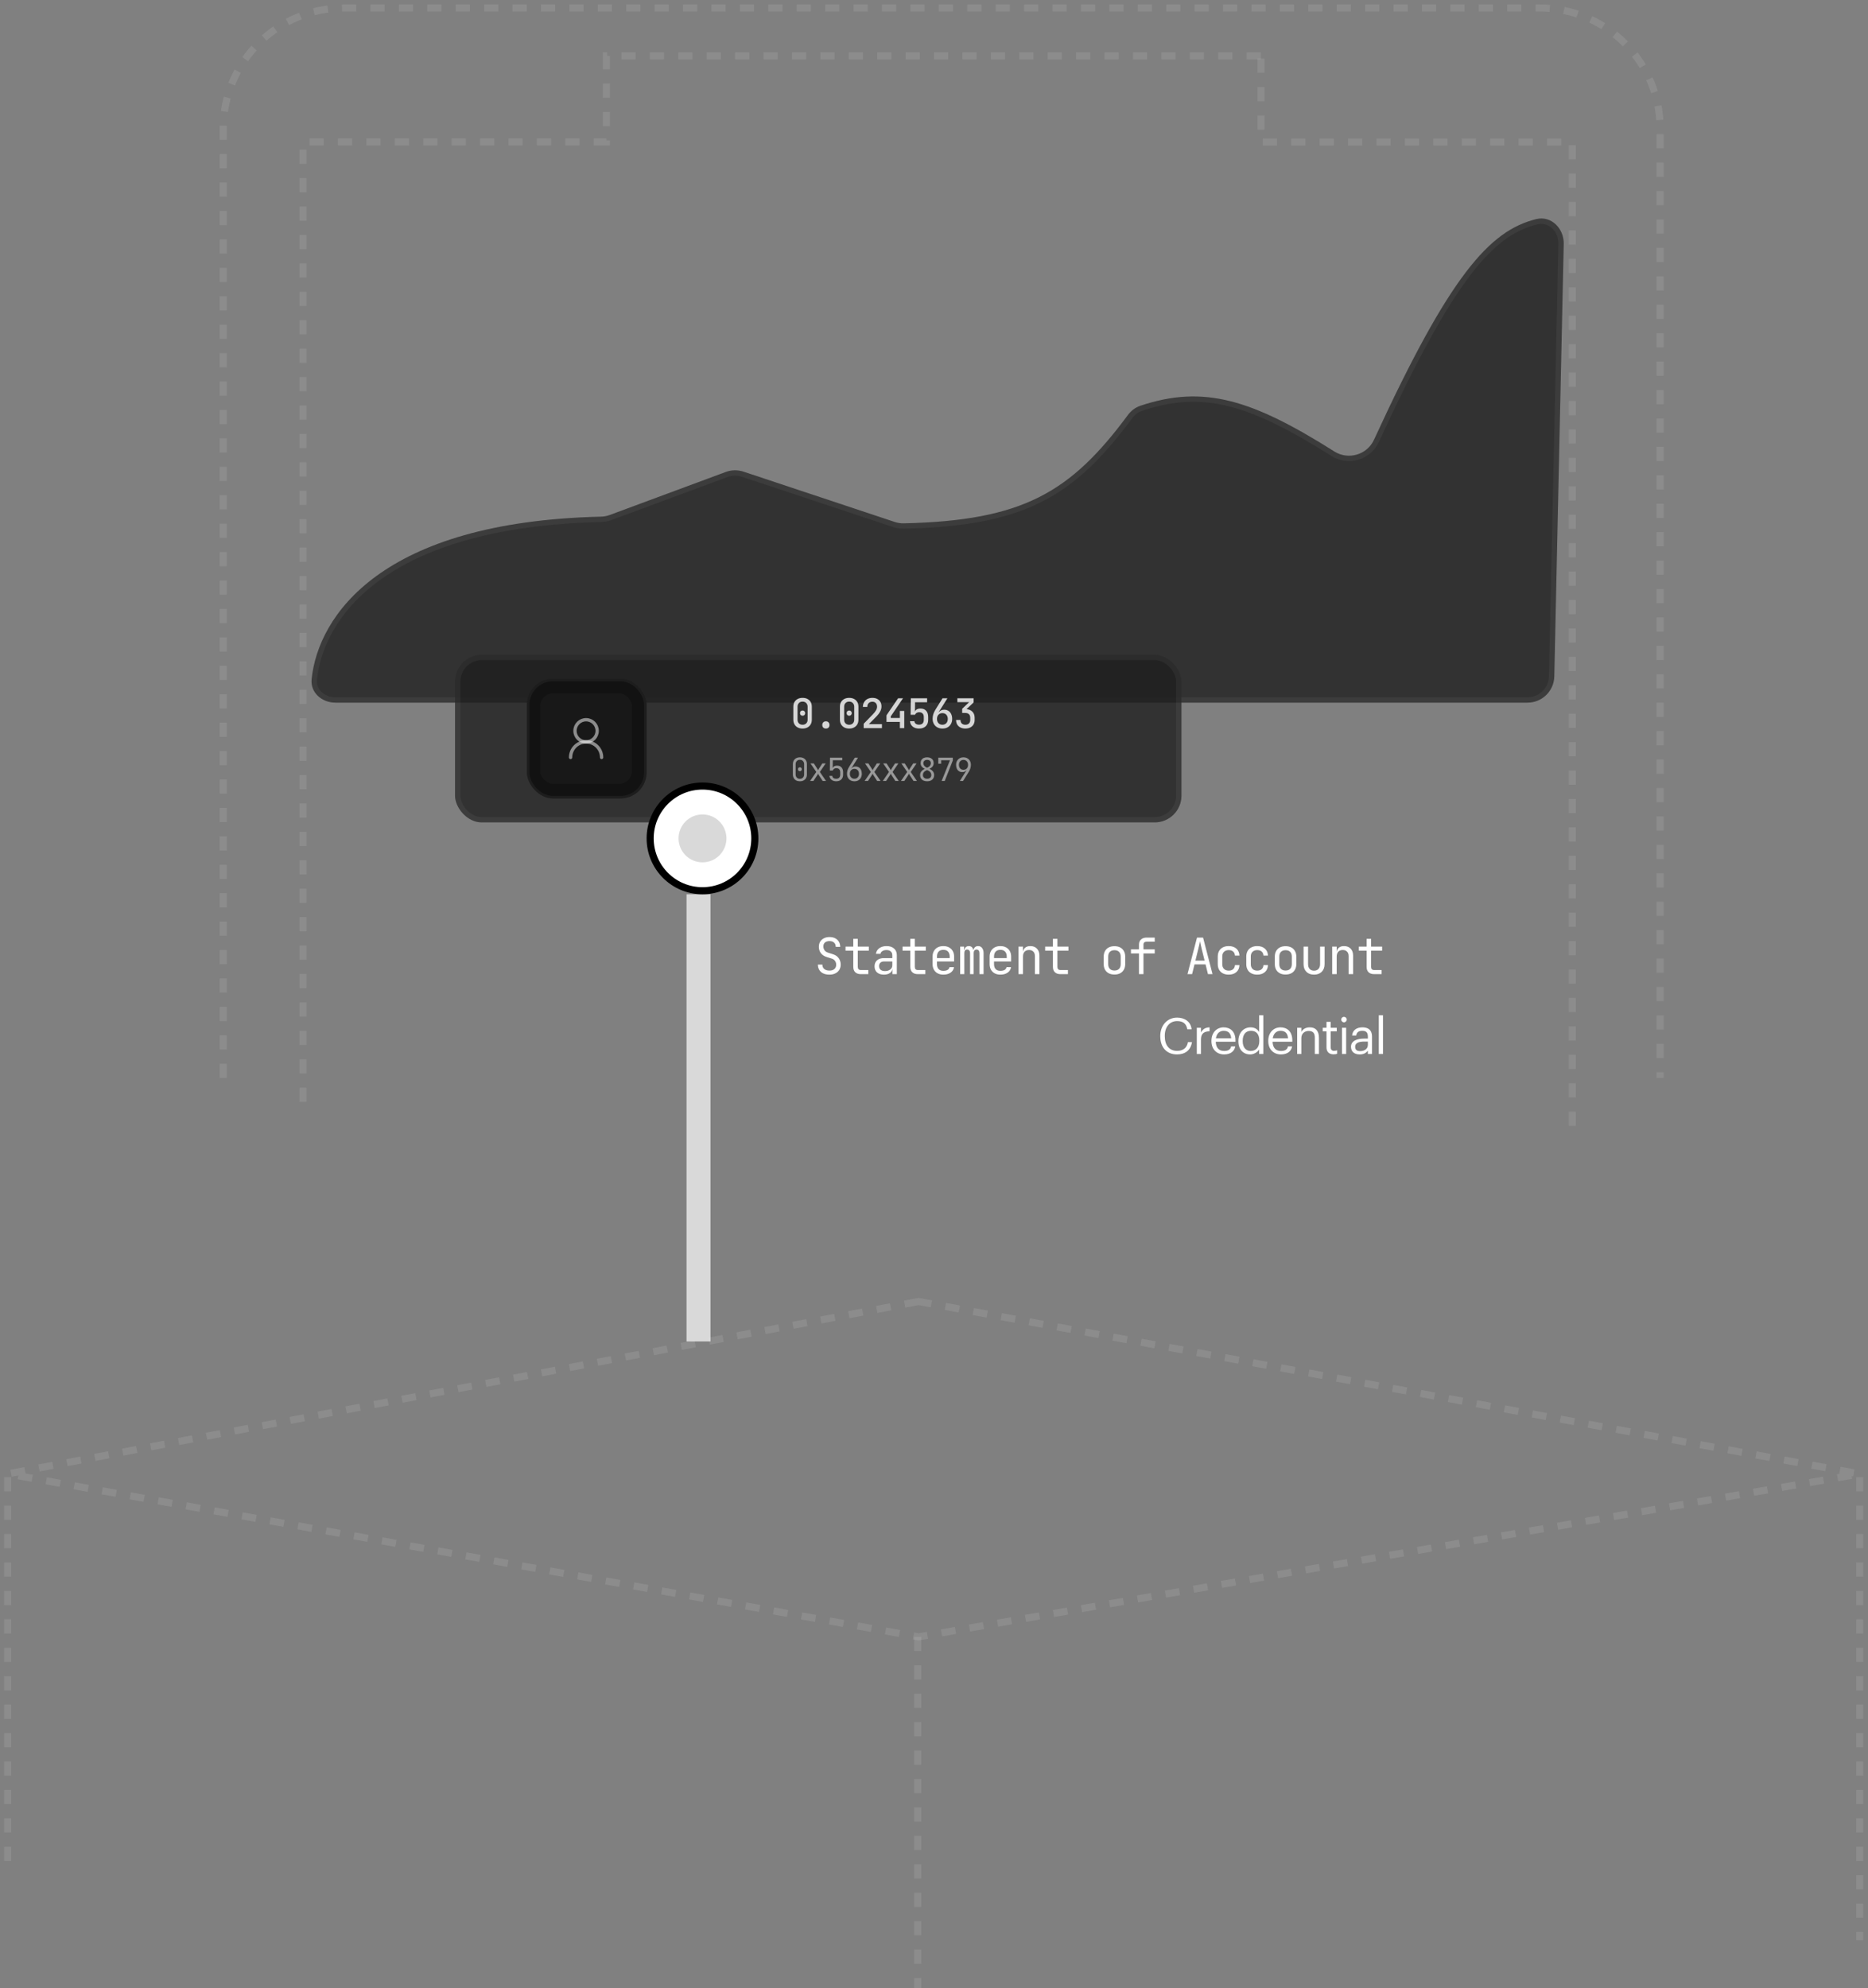 <svg width="234" height="249" viewBox="0 0 234 249" fill="none" xmlns="http://www.w3.org/2000/svg">
<rect x="0" y="0" width="234" height="249" fill="#808080" stroke="none"/>
<path d="M232.961 185V243M0.961 185V234.542" stroke="white" stroke-opacity="0.1" stroke-width="0.889" stroke-dasharray="1.78 1.78"/>
<path d="M114.961 205V249" stroke="white" stroke-opacity="0.1" stroke-width="0.889" stroke-dasharray="1.78 1.78"/>
<path d="M27.961 135V16.106C27.961 7.763 34.724 1 43.067 1H192.855C201.198 1 207.961 7.763 207.961 16.106V135" stroke="white" stroke-opacity="0.1" stroke-width="0.889" stroke-dasharray="1.78 1.78"/>
<path d="M37.961 138V17.774H75.961V7H158" stroke="white" stroke-opacity="0.1" stroke-width="0.889" stroke-dasharray="1.78 1.78"/>
<path d="M196.961 141V17.791H157.961V6" stroke="white" stroke-opacity="0.1" stroke-width="0.889" stroke-dasharray="1.78 1.78"/>
<rect x="86" y="112" width="3" height="56" fill="#D9D9D9"/>
<path d="M115.067 163L0.961 184.59L115.067 205L232.961 184.59L115.067 163Z" stroke="white" stroke-opacity="0.1" stroke-width="0.889" stroke-dasharray="1.78 1.78"/>
<path d="M191.348 88H42.011C40.321 88 38.861 86.734 39.036 85.053C39.862 77.136 47.734 65.346 75.26 64.708C75.638 64.7 76.025 64.629 76.38 64.498L90.915 59.109C91.631 58.844 92.416 58.831 93.141 59.072L112.09 65.373C112.449 65.492 112.832 65.551 113.21 65.542C128.09 65.212 134.096 61.691 141.286 51.981C141.679 51.449 142.216 51.031 142.843 50.82C150.826 48.139 156.911 50.08 167.151 56.544C168.904 57.651 171.251 56.961 172.117 55.078C181.558 34.541 186.569 28.881 192.447 27.439C194.318 26.98 195.926 28.62 195.884 30.547L194.703 84.717C194.663 86.542 193.173 88 191.348 88Z" fill="#1E1E1E" fill-opacity="0.8"/>
<path d="M192.526 27.765C194.128 27.372 195.586 28.774 195.548 30.539L194.367 84.71C194.331 86.352 192.99 87.664 191.348 87.664H42.011C40.467 87.664 39.221 86.521 39.37 85.088C39.773 81.224 41.898 76.383 47.333 72.422C52.773 68.458 61.549 65.362 75.268 65.044C75.681 65.034 76.105 64.958 76.497 64.812L91.032 59.424C91.677 59.185 92.383 59.174 93.035 59.391L111.983 65.691C112.379 65.823 112.801 65.887 113.218 65.878C120.679 65.713 125.958 64.747 130.282 62.579C134.61 60.41 137.947 57.055 141.556 52.181C141.914 51.697 142.396 51.324 142.95 51.138C146.886 49.816 150.337 49.637 154.068 50.578C157.814 51.523 161.859 53.6 166.972 56.828C168.895 58.042 171.471 57.287 172.422 55.218C177.141 44.953 180.741 38.432 183.885 34.301C187.021 30.179 189.684 28.462 192.526 27.765Z" stroke="white" stroke-opacity="0.05" stroke-width="0.671"/>
<rect x="57" y="82" width="91" height="21" rx="3.356" fill="#1E1E1E" fill-opacity="0.8"/>
<rect x="57.336" y="82.336" width="90.329" height="20.329" rx="3.021" stroke="white" stroke-opacity="0.05" stroke-width="0.671"/>
<rect x="66" y="85" width="15" height="15" rx="3.261" fill="#121212"/>
<rect x="66.163" y="85.163" width="14.674" height="14.674" rx="3.098" stroke="white" stroke-opacity="0.05" stroke-width="0.326"/>
<rect x="67.668" y="86.833" width="11.5" height="11.333" rx="1.63" fill="#181818"/>
<path d="M74.805 91.527C74.805 90.76 74.183 90.138 73.416 90.138C72.649 90.138 72.027 90.76 72.027 91.527C72.027 92.294 72.649 92.915 73.416 92.915C74.183 92.915 74.805 92.294 74.805 91.527Z" stroke="white" stroke-opacity="0.5" stroke-width="0.417" stroke-linecap="round" stroke-linejoin="round"/>
<path d="M75.362 94.861C75.362 93.787 74.491 92.916 73.417 92.916C72.343 92.916 71.473 93.787 71.473 94.861" stroke="white" stroke-opacity="0.5" stroke-width="0.417" stroke-linecap="round" stroke-linejoin="round"/>
<path d="M100.537 91.244C100.302 91.244 100.097 91.198 99.922 91.105C99.752 91.013 99.618 90.885 99.523 90.721C99.427 90.553 99.379 90.359 99.379 90.137V88.507C99.379 88.282 99.425 88.087 99.518 87.923C99.613 87.759 99.748 87.631 99.922 87.539C100.097 87.446 100.302 87.4 100.537 87.4C100.776 87.4 100.981 87.446 101.152 87.539C101.327 87.631 101.46 87.759 101.552 87.923C101.648 88.087 101.695 88.282 101.695 88.507V90.137C101.695 90.359 101.648 90.553 101.552 90.721C101.456 90.885 101.321 91.013 101.147 91.105C100.976 91.198 100.773 91.244 100.537 91.244ZM100.537 90.767C100.729 90.767 100.881 90.709 100.993 90.593C101.11 90.477 101.168 90.325 101.168 90.137V88.507C101.168 88.319 101.11 88.167 100.993 88.051C100.881 87.935 100.729 87.877 100.537 87.877C100.346 87.877 100.192 87.935 100.076 88.051C99.963 88.167 99.907 88.319 99.907 88.507V90.137C99.907 90.325 99.963 90.477 100.076 90.593C100.192 90.709 100.346 90.767 100.537 90.767ZM100.537 89.64C100.442 89.64 100.363 89.609 100.302 89.547C100.244 89.486 100.215 89.406 100.215 89.307C100.215 89.211 100.244 89.134 100.302 89.076C100.363 89.014 100.442 88.984 100.537 88.984C100.633 88.984 100.71 89.014 100.768 89.076C100.829 89.134 100.86 89.211 100.86 89.307C100.86 89.406 100.829 89.486 100.768 89.547C100.71 89.609 100.633 89.64 100.537 89.64ZM103.456 91.244C103.32 91.244 103.21 91.204 103.128 91.126C103.046 91.044 103.005 90.934 103.005 90.798C103.005 90.658 103.046 90.547 103.128 90.465C103.21 90.379 103.32 90.337 103.456 90.337C103.596 90.337 103.706 90.379 103.784 90.465C103.866 90.547 103.907 90.658 103.907 90.798C103.907 90.934 103.866 91.044 103.784 91.126C103.706 91.204 103.596 91.244 103.456 91.244ZM106.375 91.244C106.14 91.244 105.935 91.198 105.76 91.105C105.59 91.013 105.456 90.885 105.361 90.721C105.265 90.553 105.217 90.359 105.217 90.137V88.507C105.217 88.282 105.263 88.087 105.356 87.923C105.451 87.759 105.586 87.631 105.76 87.539C105.935 87.446 106.14 87.4 106.375 87.4C106.614 87.4 106.819 87.446 106.99 87.539C107.164 87.631 107.298 87.759 107.39 87.923C107.486 88.087 107.533 88.282 107.533 88.507V90.137C107.533 90.359 107.486 90.553 107.39 90.721C107.294 90.885 107.159 91.013 106.985 91.105C106.814 91.198 106.611 91.244 106.375 91.244ZM106.375 90.767C106.567 90.767 106.719 90.709 106.831 90.593C106.948 90.477 107.006 90.325 107.006 90.137V88.507C107.006 88.319 106.948 88.167 106.831 88.051C106.719 87.935 106.567 87.877 106.375 87.877C106.184 87.877 106.03 87.935 105.914 88.051C105.801 88.167 105.745 88.319 105.745 88.507V90.137C105.745 90.325 105.801 90.477 105.914 90.593C106.03 90.709 106.184 90.767 106.375 90.767ZM106.375 89.64C106.28 89.64 106.201 89.609 106.14 89.547C106.081 89.486 106.052 89.406 106.052 89.307C106.052 89.211 106.081 89.134 106.14 89.076C106.201 89.014 106.28 88.984 106.375 88.984C106.471 88.984 106.548 89.014 106.606 89.076C106.667 89.134 106.698 89.211 106.698 89.307C106.698 89.406 106.667 89.486 106.606 89.547C106.548 89.609 106.471 89.64 106.375 89.64ZM108.192 91.192V90.644L109.351 89.45C109.528 89.266 109.658 89.1 109.74 88.953C109.825 88.803 109.868 88.654 109.868 88.507C109.868 88.316 109.815 88.165 109.709 88.056C109.607 87.947 109.465 87.892 109.284 87.892C109.086 87.892 108.929 87.95 108.813 88.066C108.7 88.179 108.643 88.335 108.643 88.533H108.09C108.097 88.3 108.15 88.101 108.249 87.933C108.348 87.762 108.486 87.631 108.664 87.539C108.842 87.446 109.05 87.4 109.289 87.4C109.518 87.4 109.718 87.445 109.889 87.534C110.06 87.622 110.191 87.747 110.283 87.908C110.376 88.068 110.422 88.258 110.422 88.476C110.422 88.698 110.364 88.915 110.247 89.127C110.135 89.339 109.948 89.575 109.689 89.834L108.843 90.69H110.478V91.192H108.192ZM112.726 91.192V90.413H111.05V89.583L112.505 87.451H113.12L111.583 89.716V89.916H112.726V89.04H113.274V91.192H112.726ZM115.122 91.244C114.797 91.244 114.534 91.162 114.333 90.998C114.131 90.83 114.018 90.606 113.995 90.326H114.543C114.56 90.463 114.618 90.569 114.717 90.644C114.816 90.719 114.953 90.757 115.127 90.757C115.322 90.757 115.469 90.706 115.568 90.603C115.67 90.497 115.722 90.35 115.722 90.162V89.799C115.722 89.607 115.672 89.46 115.573 89.358C115.474 89.252 115.327 89.199 115.132 89.199C115.009 89.199 114.903 89.228 114.814 89.286C114.726 89.341 114.661 89.418 114.62 89.517H114.071L114.097 87.451H116.137V87.954H114.625L114.615 89.117H114.758L114.609 89.25C114.609 89.09 114.673 88.963 114.799 88.871C114.926 88.779 115.095 88.733 115.306 88.733C115.61 88.733 115.846 88.827 116.014 89.014C116.184 89.199 116.27 89.46 116.27 89.799V90.162C116.27 90.494 116.169 90.757 115.967 90.951C115.766 91.146 115.484 91.244 115.122 91.244ZM118.056 91.244C117.81 91.244 117.595 91.192 117.411 91.09C117.226 90.987 117.083 90.844 116.98 90.659C116.878 90.472 116.826 90.256 116.826 90.014C116.826 89.829 116.854 89.645 116.908 89.46C116.966 89.272 117.048 89.093 117.154 88.922L118.067 87.451H118.681L117.595 89.173L117.621 89.189C117.689 89.09 117.78 89.014 117.892 88.963C118.008 88.909 118.137 88.881 118.277 88.881C118.478 88.881 118.654 88.929 118.804 89.025C118.955 89.12 119.071 89.255 119.153 89.43C119.235 89.6 119.276 89.804 119.276 90.039C119.276 90.278 119.225 90.489 119.122 90.67C119.02 90.851 118.878 90.993 118.697 91.095C118.516 91.194 118.302 91.244 118.056 91.244ZM118.051 90.767C118.256 90.767 118.42 90.7 118.543 90.567C118.666 90.434 118.728 90.258 118.728 90.039C118.728 89.821 118.666 89.645 118.543 89.511C118.42 89.378 118.256 89.312 118.051 89.312C117.846 89.312 117.682 89.378 117.559 89.511C117.436 89.645 117.375 89.821 117.375 90.039C117.375 90.258 117.436 90.434 117.559 90.567C117.682 90.7 117.846 90.767 118.051 90.767ZM120.924 91.244C120.688 91.244 120.483 91.199 120.309 91.11C120.135 91.022 120 90.897 119.904 90.736C119.812 90.572 119.766 90.383 119.766 90.168H120.319C120.319 90.355 120.372 90.502 120.478 90.608C120.588 90.714 120.738 90.767 120.929 90.767C121.124 90.767 121.274 90.712 121.38 90.603C121.486 90.494 121.539 90.349 121.539 90.168V89.891C121.539 89.699 121.486 89.552 121.38 89.45C121.274 89.344 121.124 89.291 120.929 89.291H120.529V88.769L121.401 87.938H119.925V87.451H121.964V87.974L120.934 88.943V88.809C121.29 88.809 121.571 88.907 121.78 89.102C121.988 89.296 122.092 89.558 122.092 89.886V90.168C122.092 90.383 122.045 90.572 121.949 90.736C121.853 90.897 121.717 91.022 121.539 91.11C121.365 91.199 121.16 91.244 120.924 91.244Z" fill="white" fill-opacity="0.8"/>
<path d="M100.199 97.848C100.021 97.848 99.865 97.813 99.732 97.744C99.601 97.672 99.5 97.572 99.428 97.444C99.356 97.313 99.32 97.161 99.32 96.988V95.709C99.32 95.533 99.356 95.381 99.428 95.253C99.5 95.125 99.601 95.027 99.732 94.957C99.865 94.885 100.021 94.849 100.199 94.849C100.38 94.849 100.536 94.885 100.667 94.957C100.798 95.027 100.899 95.125 100.971 95.253C101.043 95.381 101.079 95.533 101.079 95.709V96.988C101.079 97.161 101.043 97.313 100.971 97.444C100.899 97.572 100.796 97.672 100.663 97.744C100.532 97.813 100.378 97.848 100.199 97.848ZM100.199 97.54C100.359 97.54 100.487 97.489 100.583 97.388C100.682 97.284 100.731 97.151 100.731 96.988V95.709C100.731 95.546 100.682 95.414 100.583 95.313C100.487 95.209 100.359 95.157 100.199 95.157C100.039 95.157 99.91 95.209 99.811 95.313C99.716 95.414 99.668 95.546 99.668 95.709V96.988C99.668 97.151 99.716 97.284 99.811 97.388C99.91 97.489 100.039 97.54 100.199 97.54ZM100.199 96.584C100.127 96.584 100.069 96.562 100.023 96.516C99.981 96.471 99.959 96.411 99.959 96.337C99.959 96.265 99.981 96.207 100.023 96.165C100.069 96.119 100.127 96.097 100.199 96.097C100.271 96.097 100.329 96.119 100.371 96.165C100.416 96.207 100.439 96.265 100.439 96.337C100.439 96.411 100.416 96.471 100.371 96.516C100.329 96.562 100.271 96.584 100.199 96.584ZM101.477 97.808L102.256 96.676L101.525 95.609H101.949L102.384 96.288C102.403 96.318 102.42 96.35 102.436 96.385C102.455 96.419 102.47 96.447 102.48 96.468C102.488 96.447 102.5 96.419 102.516 96.385C102.535 96.35 102.554 96.318 102.572 96.288L103.012 95.609H103.432L102.7 96.68L103.476 97.808H103.052L102.58 97.088C102.562 97.059 102.543 97.025 102.524 96.988C102.508 96.948 102.494 96.916 102.48 96.892C102.47 96.916 102.454 96.948 102.432 96.988C102.414 97.025 102.394 97.059 102.372 97.088L101.897 97.808H101.477ZM104.745 97.848C104.508 97.848 104.314 97.786 104.162 97.664C104.01 97.541 103.921 97.376 103.894 97.168H104.254C104.267 97.283 104.316 97.372 104.402 97.436C104.487 97.497 104.603 97.528 104.749 97.528C104.917 97.528 105.043 97.483 105.125 97.392C105.21 97.301 105.253 97.173 105.253 97.008V96.724C105.253 96.559 105.21 96.431 105.125 96.341C105.043 96.25 104.919 96.205 104.753 96.205C104.649 96.205 104.559 96.233 104.482 96.288C104.404 96.342 104.348 96.414 104.314 96.504H103.954L103.974 94.889H105.509V95.217H104.322L104.31 96.189H104.422L104.31 96.293C104.31 96.167 104.359 96.069 104.458 95.997C104.559 95.925 104.693 95.889 104.861 95.889C105.098 95.886 105.282 95.959 105.413 96.109C105.546 96.255 105.613 96.46 105.613 96.724V97.008C105.613 97.267 105.537 97.472 105.385 97.624C105.233 97.773 105.02 97.848 104.745 97.848ZM107.034 97.848C106.848 97.848 106.684 97.809 106.543 97.732C106.404 97.652 106.296 97.541 106.219 97.4C106.142 97.259 106.103 97.095 106.103 96.908C106.103 96.762 106.123 96.618 106.163 96.476C106.206 96.335 106.268 96.199 106.351 96.069L107.082 94.889H107.482L106.655 96.217L106.671 96.229C106.721 96.154 106.791 96.097 106.878 96.057C106.966 96.017 107.065 95.997 107.174 95.997C107.334 95.997 107.473 96.034 107.59 96.109C107.707 96.183 107.798 96.288 107.862 96.424C107.926 96.56 107.958 96.722 107.958 96.908C107.958 97.095 107.919 97.259 107.842 97.4C107.765 97.541 107.657 97.652 107.518 97.732C107.382 97.809 107.221 97.848 107.034 97.848ZM107.03 97.528C107.201 97.528 107.338 97.472 107.442 97.36C107.546 97.245 107.598 97.095 107.598 96.908C107.598 96.722 107.546 96.572 107.442 96.46C107.338 96.346 107.201 96.288 107.03 96.288C106.86 96.288 106.723 96.346 106.619 96.46C106.515 96.572 106.463 96.722 106.463 96.908C106.463 97.095 106.515 97.245 106.619 97.36C106.723 97.472 106.86 97.528 107.03 97.528ZM108.308 97.808L109.088 96.676L108.356 95.609H108.78L109.216 96.288C109.234 96.318 109.251 96.35 109.267 96.385C109.286 96.419 109.301 96.447 109.311 96.468C109.319 96.447 109.331 96.419 109.347 96.385C109.366 96.35 109.385 96.318 109.403 96.288L109.843 95.609H110.263L109.531 96.68L110.307 97.808H109.883L109.411 97.088C109.393 97.059 109.374 97.025 109.355 96.988C109.339 96.948 109.325 96.916 109.311 96.892C109.301 96.916 109.285 96.948 109.263 96.988C109.245 97.025 109.225 97.059 109.204 97.088L108.728 97.808H108.308ZM110.585 97.808L111.365 96.676L110.633 95.609H111.057L111.493 96.288C111.511 96.318 111.529 96.35 111.545 96.385C111.563 96.419 111.578 96.447 111.588 96.468C111.596 96.447 111.608 96.419 111.624 96.385C111.643 96.35 111.662 96.318 111.68 96.288L112.12 95.609H112.54L111.808 96.68L112.584 97.808H112.16L111.688 97.088C111.67 97.059 111.651 97.025 111.632 96.988C111.616 96.948 111.602 96.916 111.588 96.892C111.578 96.916 111.562 96.948 111.541 96.988C111.522 97.025 111.502 97.059 111.481 97.088L111.005 97.808H110.585ZM112.862 97.808L113.642 96.676L112.91 95.609H113.334L113.77 96.288C113.788 96.318 113.806 96.35 113.822 96.385C113.84 96.419 113.855 96.447 113.866 96.468C113.874 96.447 113.886 96.419 113.902 96.385C113.92 96.35 113.939 96.318 113.957 96.288L114.397 95.609H114.817L114.085 96.68L114.861 97.808H114.437L113.965 97.088C113.947 97.059 113.928 97.025 113.91 96.988C113.894 96.948 113.879 96.916 113.866 96.892C113.855 96.916 113.839 96.948 113.818 96.988C113.799 97.025 113.779 97.059 113.758 97.088L113.282 97.808H112.862ZM116.139 97.848C115.96 97.848 115.804 97.817 115.671 97.756C115.54 97.692 115.439 97.601 115.367 97.484C115.295 97.367 115.259 97.229 115.259 97.072C115.259 96.899 115.306 96.75 115.399 96.624C115.495 96.499 115.646 96.387 115.851 96.288L116.239 96.101C116.356 96.045 116.446 95.971 116.51 95.881C116.574 95.79 116.606 95.69 116.606 95.581C116.606 95.453 116.564 95.352 116.478 95.277C116.396 95.203 116.283 95.165 116.139 95.165C115.995 95.165 115.88 95.204 115.795 95.281C115.712 95.356 115.671 95.457 115.671 95.585C115.671 95.692 115.702 95.79 115.763 95.881C115.827 95.971 115.913 96.043 116.023 96.097L116.41 96.281C116.624 96.379 116.778 96.492 116.874 96.62C116.97 96.746 117.018 96.896 117.018 97.072C117.018 97.309 116.938 97.499 116.778 97.64C116.621 97.778 116.408 97.848 116.139 97.848ZM116.139 97.528C116.301 97.528 116.429 97.487 116.522 97.404C116.618 97.319 116.666 97.205 116.666 97.064C116.666 96.95 116.636 96.846 116.574 96.752C116.513 96.659 116.425 96.584 116.31 96.528L115.927 96.341C115.714 96.237 115.559 96.125 115.463 96.005C115.367 95.885 115.319 95.741 115.319 95.573C115.319 95.424 115.352 95.294 115.419 95.185C115.486 95.076 115.58 94.992 115.703 94.933C115.825 94.875 115.971 94.845 116.139 94.845C116.306 94.845 116.452 94.875 116.574 94.933C116.697 94.992 116.792 95.076 116.858 95.185C116.925 95.294 116.958 95.424 116.958 95.573C116.958 95.741 116.91 95.885 116.814 96.005C116.718 96.122 116.56 96.235 116.338 96.344L115.955 96.532C115.845 96.586 115.76 96.659 115.699 96.752C115.64 96.843 115.611 96.944 115.611 97.056C115.611 97.2 115.658 97.315 115.751 97.4C115.847 97.485 115.976 97.528 116.139 97.528ZM117.956 97.808L118.999 95.217H117.896V95.649H117.536V94.889H119.355V95.241L118.344 97.808H117.956ZM120.241 97.808L121.068 96.48L121.052 96.468C121.002 96.543 120.933 96.6 120.845 96.64C120.757 96.68 120.658 96.7 120.549 96.7C120.392 96.7 120.253 96.663 120.133 96.588C120.016 96.514 119.925 96.409 119.861 96.273C119.797 96.134 119.765 95.973 119.765 95.789C119.765 95.6 119.804 95.436 119.881 95.297C119.958 95.156 120.066 95.047 120.205 94.969C120.344 94.889 120.505 94.849 120.689 94.849C120.875 94.849 121.038 94.889 121.176 94.969C121.318 95.047 121.427 95.156 121.504 95.297C121.581 95.436 121.62 95.6 121.62 95.789C121.62 95.935 121.599 96.079 121.556 96.221C121.516 96.362 121.455 96.498 121.372 96.628L120.641 97.808H120.241ZM120.693 96.409C120.863 96.409 121 96.353 121.104 96.241C121.208 96.126 121.26 95.975 121.26 95.789C121.26 95.602 121.208 95.453 121.104 95.341C121 95.227 120.863 95.169 120.693 95.169C120.522 95.169 120.385 95.227 120.281 95.341C120.177 95.453 120.125 95.602 120.125 95.789C120.125 95.975 120.177 96.126 120.281 96.241C120.385 96.353 120.522 96.409 120.693 96.409Z" fill="white" fill-opacity="0.5"/>
<circle cx="88" cy="105" r="6.556" fill="white" stroke="black" stroke-width="0.889"/>
<circle cx="88" cy="105" r="3" fill="#D9D9D9"/>
<path d="M103.907 122.063C103.606 122.063 103.346 122.013 103.129 121.912C102.916 121.812 102.75 121.668 102.633 121.479C102.516 121.291 102.456 121.068 102.452 120.808H103.016C103.016 121.038 103.093 121.22 103.248 121.354C103.407 121.488 103.626 121.555 103.907 121.555C104.17 121.555 104.375 121.49 104.521 121.36C104.672 121.231 104.747 121.051 104.747 120.821C104.747 120.637 104.697 120.476 104.596 120.338C104.5 120.2 104.36 120.104 104.176 120.05L103.555 119.855C103.242 119.759 102.999 119.598 102.828 119.372C102.661 119.146 102.577 118.881 102.577 118.576C102.577 118.329 102.631 118.116 102.74 117.936C102.853 117.752 103.01 117.61 103.21 117.51C103.411 117.405 103.647 117.353 103.919 117.353C104.32 117.353 104.642 117.466 104.885 117.691C105.127 117.913 105.251 118.21 105.255 118.582H104.691C104.691 118.356 104.622 118.181 104.484 118.055C104.35 117.926 104.16 117.861 103.913 117.861C103.67 117.861 103.48 117.919 103.342 118.036C103.208 118.153 103.141 118.316 103.141 118.526C103.141 118.714 103.192 118.877 103.292 119.015C103.392 119.153 103.537 119.251 103.725 119.309L104.352 119.51C104.657 119.606 104.893 119.769 105.061 119.999C105.228 120.229 105.311 120.499 105.311 120.808C105.311 121.059 105.253 121.279 105.136 121.467C105.019 121.655 104.854 121.801 104.64 121.906C104.431 122.01 104.187 122.063 103.907 122.063ZM107.83 122C107.533 122 107.301 121.921 107.134 121.762C106.971 121.603 106.889 121.379 106.889 121.091V119.065H105.917V118.551H106.889V117.579H107.454V118.551H108.834V119.065H107.454V121.091C107.454 121.354 107.579 121.486 107.83 121.486H108.771V122H107.83ZM110.725 122.063C110.361 122.063 110.075 121.971 109.866 121.787C109.657 121.599 109.552 121.346 109.552 121.028C109.552 120.706 109.657 120.453 109.866 120.269C110.075 120.085 110.357 119.993 110.713 119.993H111.779V119.648C111.779 119.435 111.714 119.272 111.584 119.159C111.459 119.042 111.279 118.983 111.045 118.983C110.84 118.983 110.669 119.027 110.531 119.115C110.393 119.199 110.313 119.314 110.292 119.46H109.728C109.766 119.163 109.906 118.927 110.148 118.751C110.391 118.576 110.694 118.488 111.058 118.488C111.455 118.488 111.768 118.59 111.998 118.795C112.228 119 112.343 119.278 112.343 119.629V122H111.791V121.341H111.697L111.791 121.247C111.791 121.498 111.693 121.697 111.497 121.843C111.304 121.99 111.047 122.063 110.725 122.063ZM110.863 121.617C111.131 121.617 111.35 121.551 111.522 121.417C111.693 121.283 111.779 121.112 111.779 120.902V120.413H110.725C110.537 120.413 110.389 120.466 110.28 120.57C110.171 120.675 110.117 120.817 110.117 120.997C110.117 121.189 110.182 121.341 110.311 121.454C110.445 121.563 110.629 121.617 110.863 121.617ZM114.975 122C114.678 122 114.446 121.921 114.279 121.762C114.116 121.603 114.034 121.379 114.034 121.091V119.065H113.062V118.551H114.034V117.579H114.599V118.551H115.978V119.065H114.599V121.091C114.599 121.354 114.724 121.486 114.975 121.486H115.916V122H114.975ZM118.171 122.063C117.899 122.063 117.661 122.008 117.456 121.9C117.255 121.791 117.098 121.638 116.986 121.442C116.877 121.241 116.822 121.009 116.822 120.746V119.805C116.822 119.537 116.877 119.305 116.986 119.109C117.098 118.912 117.255 118.76 117.456 118.651C117.661 118.542 117.899 118.488 118.171 118.488C118.443 118.488 118.679 118.542 118.88 118.651C119.084 118.76 119.241 118.912 119.35 119.109C119.463 119.305 119.519 119.537 119.519 119.805V120.413H117.374V120.746C117.374 121.017 117.443 121.227 117.581 121.373C117.719 121.515 117.916 121.586 118.171 121.586C118.388 121.586 118.564 121.548 118.698 121.473C118.831 121.394 118.913 121.277 118.942 121.122H119.507C119.469 121.41 119.327 121.64 119.08 121.812C118.838 121.979 118.535 122.063 118.171 122.063ZM118.967 120.037V119.805C118.967 119.533 118.898 119.324 118.76 119.178C118.627 119.031 118.43 118.958 118.171 118.958C117.916 118.958 117.719 119.031 117.581 119.178C117.443 119.324 117.374 119.533 117.374 119.805V119.987H119.011L118.967 120.037ZM120.276 122V118.551H120.771V118.965H120.884L120.796 119.115C120.796 118.923 120.846 118.77 120.947 118.657C121.051 118.544 121.191 118.488 121.367 118.488C121.559 118.488 121.708 118.559 121.812 118.701C121.917 118.843 121.969 119.044 121.969 119.303L121.8 118.965H122.063L121.944 119.115C121.944 118.923 121.996 118.77 122.101 118.657C122.209 118.544 122.352 118.488 122.527 118.488C122.745 118.488 122.912 118.569 123.029 118.733C123.15 118.896 123.211 119.111 123.211 119.378V122H122.69V119.372C122.69 119.23 122.659 119.119 122.596 119.04C122.538 118.96 122.45 118.921 122.333 118.921C122.22 118.921 122.13 118.96 122.063 119.04C122 119.115 121.969 119.224 121.969 119.366V122H121.517V119.372C121.517 119.226 121.484 119.115 121.417 119.04C121.354 118.96 121.264 118.921 121.147 118.921C121.03 118.921 120.943 118.96 120.884 119.04C120.825 119.115 120.796 119.224 120.796 119.366V122H120.276ZM125.316 122.063C125.044 122.063 124.805 122.008 124.601 121.9C124.4 121.791 124.243 121.638 124.13 121.442C124.022 121.241 123.967 121.009 123.967 120.746V119.805C123.967 119.537 124.022 119.305 124.13 119.109C124.243 118.912 124.4 118.76 124.601 118.651C124.805 118.542 125.044 118.488 125.316 118.488C125.587 118.488 125.824 118.542 126.024 118.651C126.229 118.76 126.386 118.912 126.495 119.109C126.607 119.305 126.664 119.537 126.664 119.805V120.413H124.519V120.746C124.519 121.017 124.588 121.227 124.726 121.373C124.864 121.515 125.06 121.586 125.316 121.586C125.533 121.586 125.709 121.548 125.842 121.473C125.976 121.394 126.058 121.277 126.087 121.122H126.651C126.614 121.41 126.472 121.64 126.225 121.812C125.982 121.979 125.679 122.063 125.316 122.063ZM126.112 120.037V119.805C126.112 119.533 126.043 119.324 125.905 119.178C125.771 119.031 125.575 118.958 125.316 118.958C125.06 118.958 124.864 119.031 124.726 119.178C124.588 119.324 124.519 119.533 124.519 119.805V119.987H126.156L126.112 120.037ZM127.583 122V118.551H128.148V119.209H128.267L128.148 119.341C128.148 119.069 128.229 118.86 128.392 118.714C128.555 118.563 128.781 118.488 129.07 118.488C129.417 118.488 129.693 118.595 129.898 118.808C130.102 119.021 130.205 119.312 130.205 119.68V122H129.64V119.742C129.64 119.496 129.574 119.307 129.44 119.178C129.31 119.044 129.132 118.977 128.907 118.977C128.673 118.977 128.487 119.048 128.349 119.19C128.215 119.332 128.148 119.537 128.148 119.805V122H127.583ZM132.837 122C132.54 122 132.308 121.921 132.14 121.762C131.977 121.603 131.896 121.379 131.896 121.091V119.065H130.924V118.551H131.896V117.579H132.46V118.551H133.84V119.065H132.46V121.091C132.46 121.354 132.586 121.486 132.837 121.486H133.777V122H132.837ZM139.605 122.05C139.329 122.05 139.091 121.998 138.89 121.893C138.689 121.789 138.532 121.638 138.42 121.442C138.311 121.241 138.257 121.005 138.257 120.733V119.817C138.257 119.542 138.311 119.305 138.42 119.109C138.532 118.912 138.689 118.762 138.89 118.657C139.091 118.553 139.329 118.5 139.605 118.5C139.881 118.5 140.119 118.553 140.32 118.657C140.521 118.762 140.675 118.912 140.784 119.109C140.897 119.305 140.953 119.539 140.953 119.811V120.733C140.953 121.005 140.897 121.241 140.784 121.442C140.675 121.638 140.521 121.789 140.32 121.893C140.119 121.998 139.881 122.05 139.605 122.05ZM139.605 121.548C139.852 121.548 140.044 121.479 140.182 121.341C140.32 121.204 140.389 121.001 140.389 120.733V119.817C140.389 119.55 140.32 119.347 140.182 119.209C140.044 119.071 139.852 119.002 139.605 119.002C139.362 119.002 139.17 119.071 139.028 119.209C138.89 119.347 138.821 119.55 138.821 119.817V120.733C138.821 121.001 138.89 121.204 139.028 121.341C139.17 121.479 139.362 121.548 139.605 121.548ZM142.676 122V119.41H141.672V118.896H142.676V118.3C142.676 118.028 142.761 117.815 142.933 117.66C143.104 117.501 143.34 117.422 143.641 117.422H144.651V117.936H143.641C143.512 117.936 143.411 117.967 143.34 118.03C143.273 118.089 143.24 118.179 143.24 118.3V118.896H144.651V119.41H143.24V122H142.676ZM148.754 122L149.946 117.422H150.705L151.89 122H151.319L151.018 120.783H149.632L149.331 122H148.754ZM149.745 120.307H150.899L150.548 118.896C150.481 118.628 150.429 118.404 150.391 118.225C150.353 118.045 150.33 117.928 150.322 117.873C150.314 117.928 150.291 118.045 150.253 118.225C150.215 118.404 150.163 118.626 150.096 118.889L149.745 120.307ZM153.919 122.063C153.643 122.063 153.401 122.01 153.192 121.906C152.987 121.801 152.828 121.651 152.715 121.454C152.602 121.254 152.546 121.017 152.546 120.746V119.805C152.546 119.529 152.602 119.293 152.715 119.096C152.828 118.9 152.987 118.749 153.192 118.645C153.401 118.54 153.643 118.488 153.919 118.488C154.317 118.488 154.636 118.595 154.879 118.808C155.121 119.021 155.249 119.312 155.262 119.68H154.697C154.685 119.458 154.609 119.289 154.471 119.172C154.337 119.05 154.154 118.99 153.919 118.99C153.673 118.99 153.476 119.061 153.33 119.203C153.184 119.341 153.11 119.539 153.11 119.799V120.746C153.11 121.005 153.184 121.206 153.33 121.348C153.476 121.49 153.673 121.561 153.919 121.561C154.154 121.561 154.337 121.5 154.471 121.379C154.609 121.258 154.685 121.089 154.697 120.871H155.262C155.249 121.239 155.121 121.53 154.879 121.743C154.636 121.956 154.317 122.063 153.919 122.063ZM157.492 122.063C157.216 122.063 156.973 122.01 156.764 121.906C156.559 121.801 156.4 121.651 156.288 121.454C156.175 121.254 156.118 121.017 156.118 120.746V119.805C156.118 119.529 156.175 119.293 156.288 119.096C156.4 118.9 156.559 118.749 156.764 118.645C156.973 118.54 157.216 118.488 157.492 118.488C157.889 118.488 158.209 118.595 158.451 118.808C158.694 119.021 158.821 119.312 158.834 119.68H158.269C158.257 119.458 158.182 119.289 158.044 119.172C157.91 119.05 157.726 118.99 157.492 118.99C157.245 118.99 157.049 119.061 156.902 119.203C156.756 119.341 156.683 119.539 156.683 119.799V120.746C156.683 121.005 156.756 121.206 156.902 121.348C157.049 121.49 157.245 121.561 157.492 121.561C157.726 121.561 157.91 121.5 158.044 121.379C158.182 121.258 158.257 121.089 158.269 120.871H158.834C158.821 121.239 158.694 121.53 158.451 121.743C158.209 121.956 157.889 122.063 157.492 122.063ZM161.039 122.05C160.763 122.05 160.525 121.998 160.324 121.893C160.123 121.789 159.967 121.638 159.854 121.442C159.745 121.241 159.691 121.005 159.691 120.733V119.817C159.691 119.542 159.745 119.305 159.854 119.109C159.967 118.912 160.123 118.762 160.324 118.657C160.525 118.553 160.763 118.5 161.039 118.5C161.315 118.5 161.553 118.553 161.754 118.657C161.955 118.762 162.109 118.912 162.218 119.109C162.331 119.305 162.387 119.539 162.387 119.811V120.733C162.387 121.005 162.331 121.241 162.218 121.442C162.109 121.638 161.955 121.789 161.754 121.893C161.553 121.998 161.315 122.05 161.039 122.05ZM161.039 121.548C161.286 121.548 161.478 121.479 161.616 121.341C161.754 121.204 161.823 121.001 161.823 120.733V119.817C161.823 119.55 161.754 119.347 161.616 119.209C161.478 119.071 161.286 119.002 161.039 119.002C160.796 119.002 160.604 119.071 160.462 119.209C160.324 119.347 160.255 119.55 160.255 119.817V120.733C160.255 121.001 160.324 121.204 160.462 121.341C160.604 121.479 160.796 121.548 161.039 121.548ZM164.605 122.063C164.208 122.063 163.89 121.946 163.652 121.712C163.413 121.473 163.294 121.151 163.294 120.746V118.551H163.859V120.746C163.859 121.005 163.926 121.208 164.059 121.354C164.193 121.496 164.375 121.567 164.605 121.567C164.839 121.567 165.023 121.496 165.157 121.354C165.295 121.208 165.364 121.005 165.364 120.746V118.551H165.928V120.746C165.928 121.151 165.807 121.473 165.565 121.712C165.322 121.946 165.002 122.063 164.605 122.063ZM166.879 122V118.551H167.444V119.209H167.563L167.444 119.341C167.444 119.069 167.525 118.86 167.688 118.714C167.851 118.563 168.077 118.488 168.366 118.488C168.713 118.488 168.989 118.595 169.193 118.808C169.398 119.021 169.501 119.312 169.501 119.68V122H168.936V119.742C168.936 119.496 168.869 119.307 168.736 119.178C168.606 119.044 168.428 118.977 168.202 118.977C167.968 118.977 167.782 119.048 167.644 119.19C167.511 119.332 167.444 119.537 167.444 119.805V122H166.879ZM172.132 122C171.835 122 171.603 121.921 171.436 121.762C171.273 121.603 171.192 121.379 171.192 121.091V119.065H170.219V118.551H171.192V117.579H171.756V118.551H173.136V119.065H171.756V121.091C171.756 121.354 171.881 121.486 172.132 121.486H173.073V122H172.132Z" fill="white"/>
<path d="M147.44 132.056C146.141 132.056 145.345 131.166 145.345 129.786V129.736C145.345 128.406 146.235 127.447 147.452 127.447C148.387 127.447 149.177 127.942 149.271 128.914H148.732C148.619 128.231 148.224 127.88 147.458 127.88C146.53 127.88 145.909 128.601 145.909 129.73V129.78C145.909 130.921 146.486 131.611 147.452 131.611C148.186 131.611 148.694 131.241 148.807 130.514H149.315C149.158 131.548 148.443 132.056 147.44 132.056ZM149.92 132V128.72H150.44V129.309C150.647 128.939 150.93 128.682 151.519 128.664V129.153C150.861 129.184 150.44 129.391 150.44 130.2V132H149.92ZM153.34 132.056C152.412 132.056 151.753 131.404 151.753 130.394V130.344C151.753 129.353 152.387 128.664 153.29 128.664C154.049 128.664 154.764 129.121 154.764 130.294V130.463H152.293C152.318 131.21 152.675 131.624 153.346 131.624C153.854 131.624 154.149 131.436 154.218 131.053H154.738C154.626 131.712 154.08 132.056 153.34 132.056ZM152.311 130.043H154.23C154.18 129.366 153.829 129.096 153.29 129.096C152.757 129.096 152.399 129.46 152.311 130.043ZM156.61 132.056C155.75 132.056 155.13 131.448 155.13 130.426V130.376C155.13 129.372 155.757 128.664 156.66 128.664C157.205 128.664 157.544 128.927 157.732 129.247V127.152H158.253V132H157.732V131.436C157.544 131.755 157.086 132.056 156.61 132.056ZM156.666 131.624C157.274 131.624 157.751 131.222 157.751 130.382V130.332C157.751 129.491 157.35 129.096 156.71 129.096C156.058 129.096 155.669 129.554 155.669 130.351V130.401C155.669 131.229 156.114 131.624 156.666 131.624ZM160.46 132.056C159.532 132.056 158.873 131.404 158.873 130.394V130.344C158.873 129.353 159.507 128.664 160.41 128.664C161.169 128.664 161.884 129.121 161.884 130.294V130.463H159.413C159.438 131.21 159.795 131.624 160.466 131.624C160.974 131.624 161.269 131.436 161.338 131.053H161.859C161.746 131.712 161.2 132.056 160.46 132.056ZM159.432 130.043H161.351C161.3 129.366 160.949 129.096 160.41 129.096C159.877 129.096 159.519 129.46 159.432 130.043ZM162.494 132V128.72H163.015V129.241C163.165 128.933 163.529 128.664 164.069 128.664C164.746 128.664 165.222 129.034 165.222 129.987V132H164.702V129.949C164.702 129.372 164.457 129.115 163.931 129.115C163.448 129.115 163.015 129.422 163.015 130.012V132H162.494ZM167.052 132.044C166.456 132.044 166.167 131.693 166.167 131.178V129.159H165.697V128.72H166.167V127.974H166.688V128.72H167.453V129.159H166.688V131.128C166.688 131.448 166.832 131.605 167.096 131.605C167.259 131.605 167.384 131.58 167.497 131.536V131.975C167.39 132.013 167.265 132.044 167.052 132.044ZM168.108 132V128.72H168.629V132H168.108ZM168.359 128.036C168.171 128.036 168.014 127.88 168.014 127.691C168.014 127.503 168.171 127.346 168.359 127.346C168.547 127.346 168.704 127.503 168.704 127.691C168.704 127.88 168.547 128.036 168.359 128.036ZM170.328 132.056C169.719 132.056 169.236 131.762 169.236 131.091C169.236 130.332 170.039 130.075 170.879 130.075H171.35V129.836C171.35 129.316 171.149 129.096 170.647 129.096C170.196 129.096 169.945 129.284 169.895 129.686H169.374C169.443 128.939 170.039 128.664 170.673 128.664C171.3 128.664 171.87 128.921 171.87 129.836V132H171.35V131.586C171.105 131.893 170.81 132.056 170.328 132.056ZM170.378 131.643C170.93 131.643 171.35 131.36 171.35 130.852V130.445H170.898C170.24 130.445 169.757 130.608 169.757 131.091C169.757 131.429 169.92 131.643 170.378 131.643ZM172.717 132V127.152H173.244V132H172.717Z" fill="white"/>
</svg>
